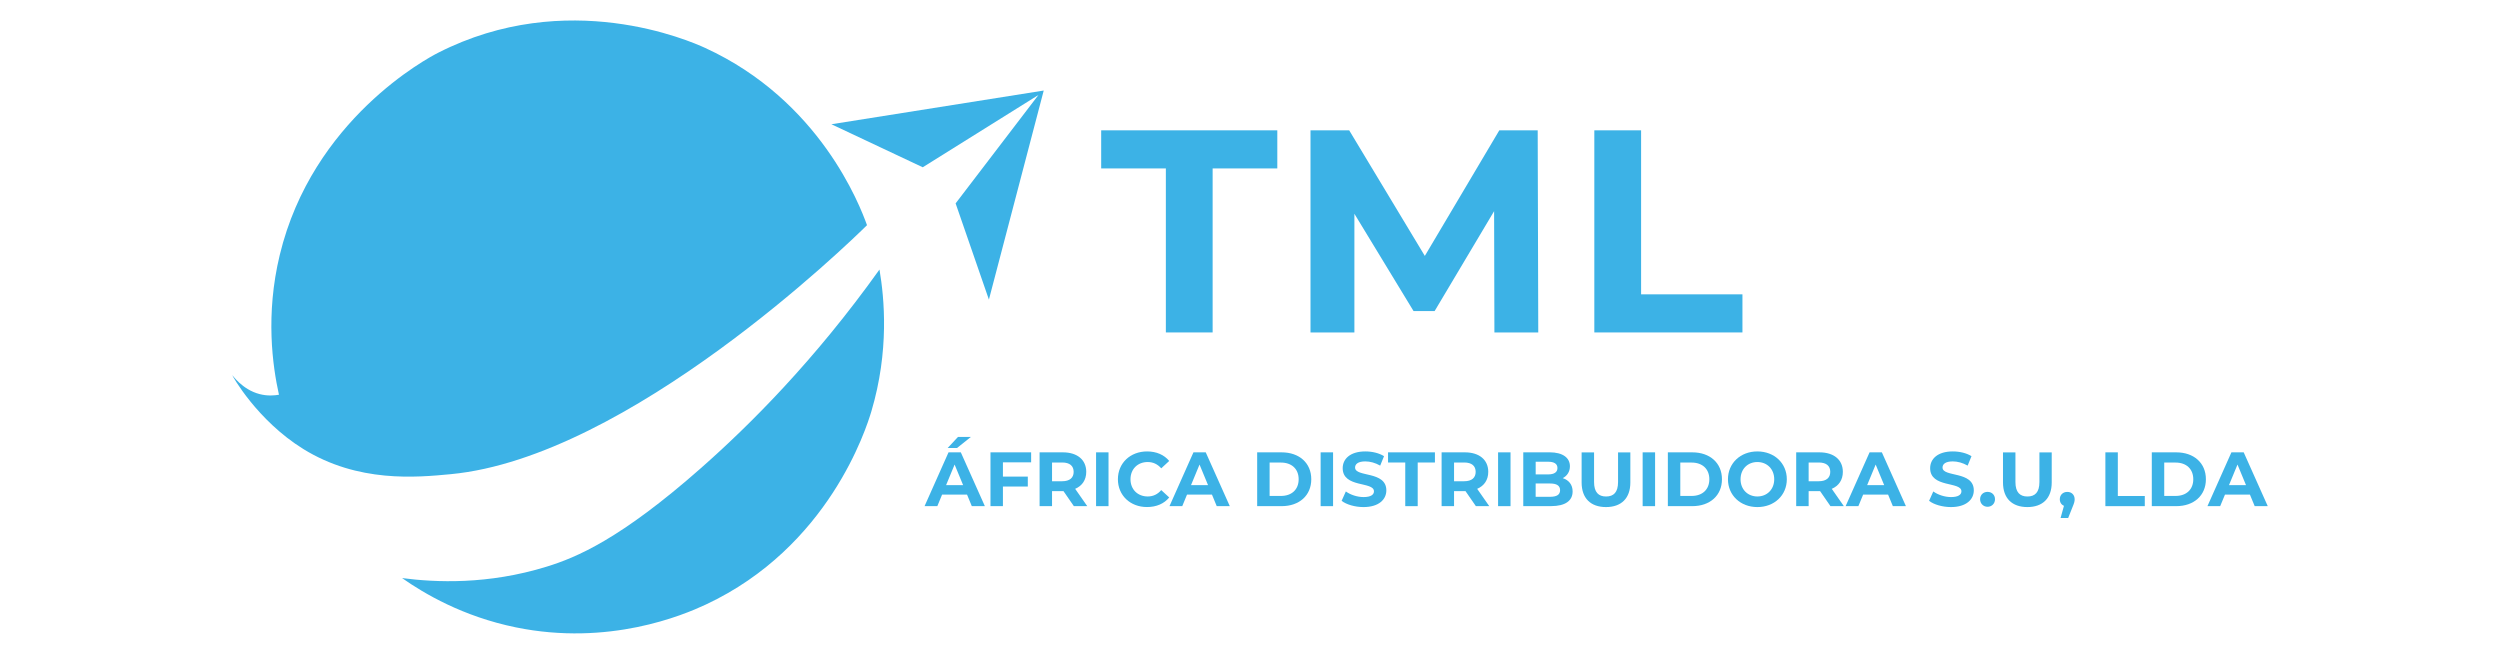 <svg xml:space="preserve" style="enable-background:new 0 0 841.89 222.13;" viewBox="0 0 841.89 222.13" y="0px" x="0px" xmlns:xlink="http://www.w3.org/1999/xlink" xmlns="http://www.w3.org/2000/svg" id="Camada_1" version="1.1">
<style type="text/css">
	.st0{fill:#3CB2E6;}
</style>
<g>
	<path d="M78.21,126.32c-0.09,0.08,8.35,15.24,23.92,24.88c18.49,11.44,38.08,9.58,49.67,8.48
		c59.88-5.69,134.19-77.95,140.17-83.85c-2.4-6.67-15.87-41.98-54.5-59.69c-5.11-2.34-46.48-20.53-89.95,1.64
		c-3.5,1.78-42.29,22.39-53.31,68.08c-4.87,20.18-2.42,37.38-0.27,47.07c-1.52,0.26-3.89,0.48-6.56-0.23
		C81.51,131.16,78.26,126.27,78.21,126.32z" class="st0"></path>
	<path d="M135.4,194.67c7.41,5.2,20.43,12.93,38.28,16.59c31.37,6.43,56.35-4.09,63.98-7.66
		c41.46-19.37,54.07-59.34,55.78-65.07c6.06-20.4,4.38-38.06,2.73-47.76c-21.89,30.66-43.75,52.44-60.15,66.89
		c-27.12,23.91-41.91,30.08-51.95,33.17C164.34,196.93,146.72,196.16,135.4,194.67z" class="st0"></path>
	<polygon points="279.98,41.84 351.48,30.49 333.02,100.89 321.81,68.49 349.7,31.99 310.74,56.33" class="st0"></polygon>
	<g>
		<path d="M325.66,166.57h-8.41l-1.6,3.88h-4.3l8.07-18.12h4.14l8.1,18.12h-4.4L325.66,166.57z M324.34,163.38
			l-2.87-6.94l-2.87,6.94H324.34z M322.29,150.86h-3.16l3.49-3.73h4.35L322.29,150.86z" class="st0"></path>
		<path d="M337.74,155.7v4.79h8.38v3.36h-8.38v6.6h-4.19v-18.12h13.69v3.36H337.74z" class="st0"></path>
		<path d="M361.63,170.45l-3.49-5.05h-0.21h-3.65v5.05h-4.19v-18.12h7.84c4.84,0,7.87,2.51,7.87,6.57
			c0,2.72-1.37,4.71-3.73,5.72l4.06,5.82H361.63z M357.7,155.75h-3.42v6.31h3.42c2.56,0,3.86-1.19,3.86-3.16
			C361.55,156.91,360.26,155.75,357.7,155.75z" class="st0"></path>
		<path d="M369.11,152.33h4.19v18.12h-4.19V152.33z" class="st0"></path>
		<path d="M376.46,161.39c0-5.46,4.19-9.37,9.83-9.37c3.13,0,5.75,1.14,7.45,3.21l-2.69,2.48
			c-1.22-1.4-2.74-2.12-4.55-2.12c-3.39,0-5.8,2.38-5.8,5.8s2.41,5.8,5.8,5.8c1.81,0,3.34-0.72,4.55-2.15l2.69,2.48
			c-1.71,2.1-4.32,3.23-7.48,3.23C380.65,170.76,376.46,166.85,376.46,161.39z" class="st0"></path>
		<path d="M408.14,166.57h-8.41l-1.6,3.88h-4.3l8.07-18.12h4.14l8.1,18.12h-4.4L408.14,166.57z M406.82,163.38
			l-2.87-6.94l-2.87,6.94H406.82z" class="st0"></path>
		<path d="M423.36,152.33h8.23c5.93,0,9.99,3.57,9.99,9.06s-4.06,9.06-9.99,9.06h-8.23V152.33z M431.38,167.01
			c3.6,0,5.95-2.15,5.95-5.62s-2.35-5.62-5.95-5.62h-3.83v11.23H431.38z" class="st0"></path>
		<path d="M444.73,152.33h4.19v18.12h-4.19V152.33z" class="st0"></path>
		<path d="M451.8,168.66l1.42-3.16c1.53,1.11,3.8,1.89,5.98,1.89c2.48,0,3.49-0.83,3.49-1.94
			c0-3.39-10.53-1.06-10.53-7.79c0-3.08,2.48-5.64,7.63-5.64c2.28,0,4.61,0.54,6.29,1.6l-1.29,3.18c-1.68-0.96-3.42-1.42-5.02-1.42
			c-2.48,0-3.44,0.93-3.44,2.07c0,3.34,10.53,1.04,10.53,7.69c0,3.03-2.51,5.62-7.69,5.62C456.3,170.76,453.4,169.91,451.8,168.66z" class="st0"></path>
		<path d="M473.23,155.75h-5.8v-3.42h15.79v3.42h-5.8v14.7h-4.19V155.75z" class="st0"></path>
		<path d="M497.01,170.45l-3.49-5.05h-0.21h-3.65v5.05h-4.19v-18.12h7.84c4.84,0,7.87,2.51,7.87,6.57
			c0,2.72-1.37,4.71-3.73,5.72l4.06,5.82H497.01z M493.08,155.75h-3.42v6.31h3.42c2.56,0,3.86-1.19,3.86-3.16
			C496.93,156.91,495.64,155.75,493.08,155.75z" class="st0"></path>
		<path d="M504.49,152.33h4.19v18.12h-4.19V152.33z" class="st0"></path>
		<path d="M529.59,165.5c0,3.13-2.48,4.94-7.25,4.94h-9.37v-18.12h8.85c4.53,0,6.86,1.89,6.86,4.71
			c0,1.81-0.93,3.21-2.41,3.99C528.3,161.67,529.59,163.23,529.59,165.5z M517.15,155.49v4.27h4.17c2.04,0,3.16-0.72,3.16-2.15
			s-1.11-2.12-3.16-2.12H517.15z M525.37,165.07c0-1.53-1.17-2.25-3.34-2.25h-4.89v4.48h4.89
			C524.21,167.29,525.37,166.62,525.37,165.07z" class="st0"></path>
		<path d="M532.62,162.48v-10.14h4.19v9.99c0,3.44,1.5,4.87,4.04,4.87c2.56,0,4.04-1.42,4.04-4.87v-9.99h4.14v10.14
			c0,5.33-3.05,8.28-8.2,8.28S532.62,167.81,532.62,162.48z" class="st0"></path>
		<path d="M553.17,152.33h4.19v18.12h-4.19V152.33z" class="st0"></path>
		<path d="M561.66,152.33h8.23c5.93,0,9.99,3.57,9.99,9.06s-4.06,9.06-9.99,9.06h-8.23V152.33z M569.68,167.01
			c3.6,0,5.95-2.15,5.95-5.62s-2.36-5.62-5.95-5.62h-3.83v11.23H569.68z" class="st0"></path>
		<path d="M581.9,161.39c0-5.38,4.19-9.37,9.91-9.37c5.69,0,9.91,3.96,9.91,9.37s-4.22,9.37-9.91,9.37
			C586.09,170.76,581.9,166.77,581.9,161.39z M597.48,161.39c0-3.44-2.43-5.8-5.67-5.8s-5.67,2.35-5.67,5.8s2.43,5.8,5.67,5.8
			S597.48,164.83,597.48,161.39z" class="st0"></path>
		<path d="M616.42,170.45l-3.49-5.05h-0.21h-3.65v5.05h-4.19v-18.12h7.84c4.84,0,7.87,2.51,7.87,6.57
			c0,2.72-1.37,4.71-3.73,5.72l4.06,5.82H616.42z M612.49,155.75h-3.42v6.31h3.42c2.56,0,3.86-1.19,3.86-3.16
			C616.35,156.91,615.05,155.75,612.49,155.75z" class="st0"></path>
		<path d="M635.83,166.57h-8.41l-1.6,3.88h-4.3l8.07-18.12h4.14l8.1,18.12h-4.4L635.83,166.57z M634.51,163.38
			l-2.87-6.94l-2.87,6.94H634.51z" class="st0"></path>
		<path d="M649.63,168.66l1.42-3.16c1.53,1.11,3.8,1.89,5.98,1.89c2.48,0,3.49-0.83,3.49-1.94
			c0-3.39-10.53-1.06-10.53-7.79c0-3.08,2.48-5.64,7.63-5.64c2.28,0,4.61,0.54,6.29,1.6l-1.29,3.18c-1.68-0.96-3.42-1.42-5.02-1.42
			c-2.48,0-3.44,0.93-3.44,2.07c0,3.34,10.53,1.04,10.53,7.69c0,3.03-2.51,5.62-7.69,5.62
			C654.13,170.76,651.23,169.91,649.63,168.66z" class="st0"></path>
		<path d="M666.81,168.12c0-1.5,1.11-2.48,2.51-2.48c1.4,0,2.51,0.98,2.51,2.48c0,1.48-1.11,2.54-2.51,2.54
			C667.92,170.66,666.81,169.59,666.81,168.12z" class="st0"></path>
		<path d="M674.52,162.48v-10.14h4.19v9.99c0,3.44,1.5,4.87,4.04,4.87c2.56,0,4.04-1.42,4.04-4.87v-9.99h4.14v10.14
			c0,5.33-3.05,8.28-8.2,8.28S674.52,167.81,674.52,162.48z" class="st0"></path>
		<path d="M698.65,168.12c0,0.67-0.1,1.17-0.7,2.59l-1.48,3.73h-2.56l1.14-4.11c-0.85-0.34-1.4-1.14-1.4-2.2
			c0-1.5,1.09-2.48,2.51-2.48C697.61,165.63,698.65,166.64,698.65,168.12z" class="st0"></path>
		<path d="M709,152.33h4.19v14.7h9.08v3.42H709V152.33z" class="st0"></path>
		<path d="M724.63,152.33h8.23c5.93,0,9.99,3.57,9.99,9.06s-4.06,9.06-9.99,9.06h-8.23V152.33z M732.65,167.01
			c3.6,0,5.95-2.15,5.95-5.62s-2.35-5.62-5.95-5.62h-3.83v11.23H732.65z" class="st0"></path>
		<path d="M757.68,166.57h-8.41l-1.61,3.88h-4.29l8.07-18.12h4.14l8.1,18.12h-4.4L757.68,166.57z M756.36,163.38
			l-2.87-6.94l-2.87,6.94H756.36z" class="st0"></path>
	</g>
	<g>
		<path d="M392.61,56.72h-21.78V43.89h59.31v12.83h-21.78v55.23h-15.75V56.72z" class="st0"></path>
		<path d="M503.25,111.95l-0.1-40.84l-20.03,33.64h-7.1L456.1,71.99v39.96h-14.78V43.89h13.03l25.47,42.29l25.08-42.29
			h12.93l0.19,68.06H503.25z" class="st0"></path>
		<path d="M536.9,43.89h15.75v55.23h34.13v12.83H536.9V43.89z" class="st0"></path>
	</g>
</g>
</svg>
